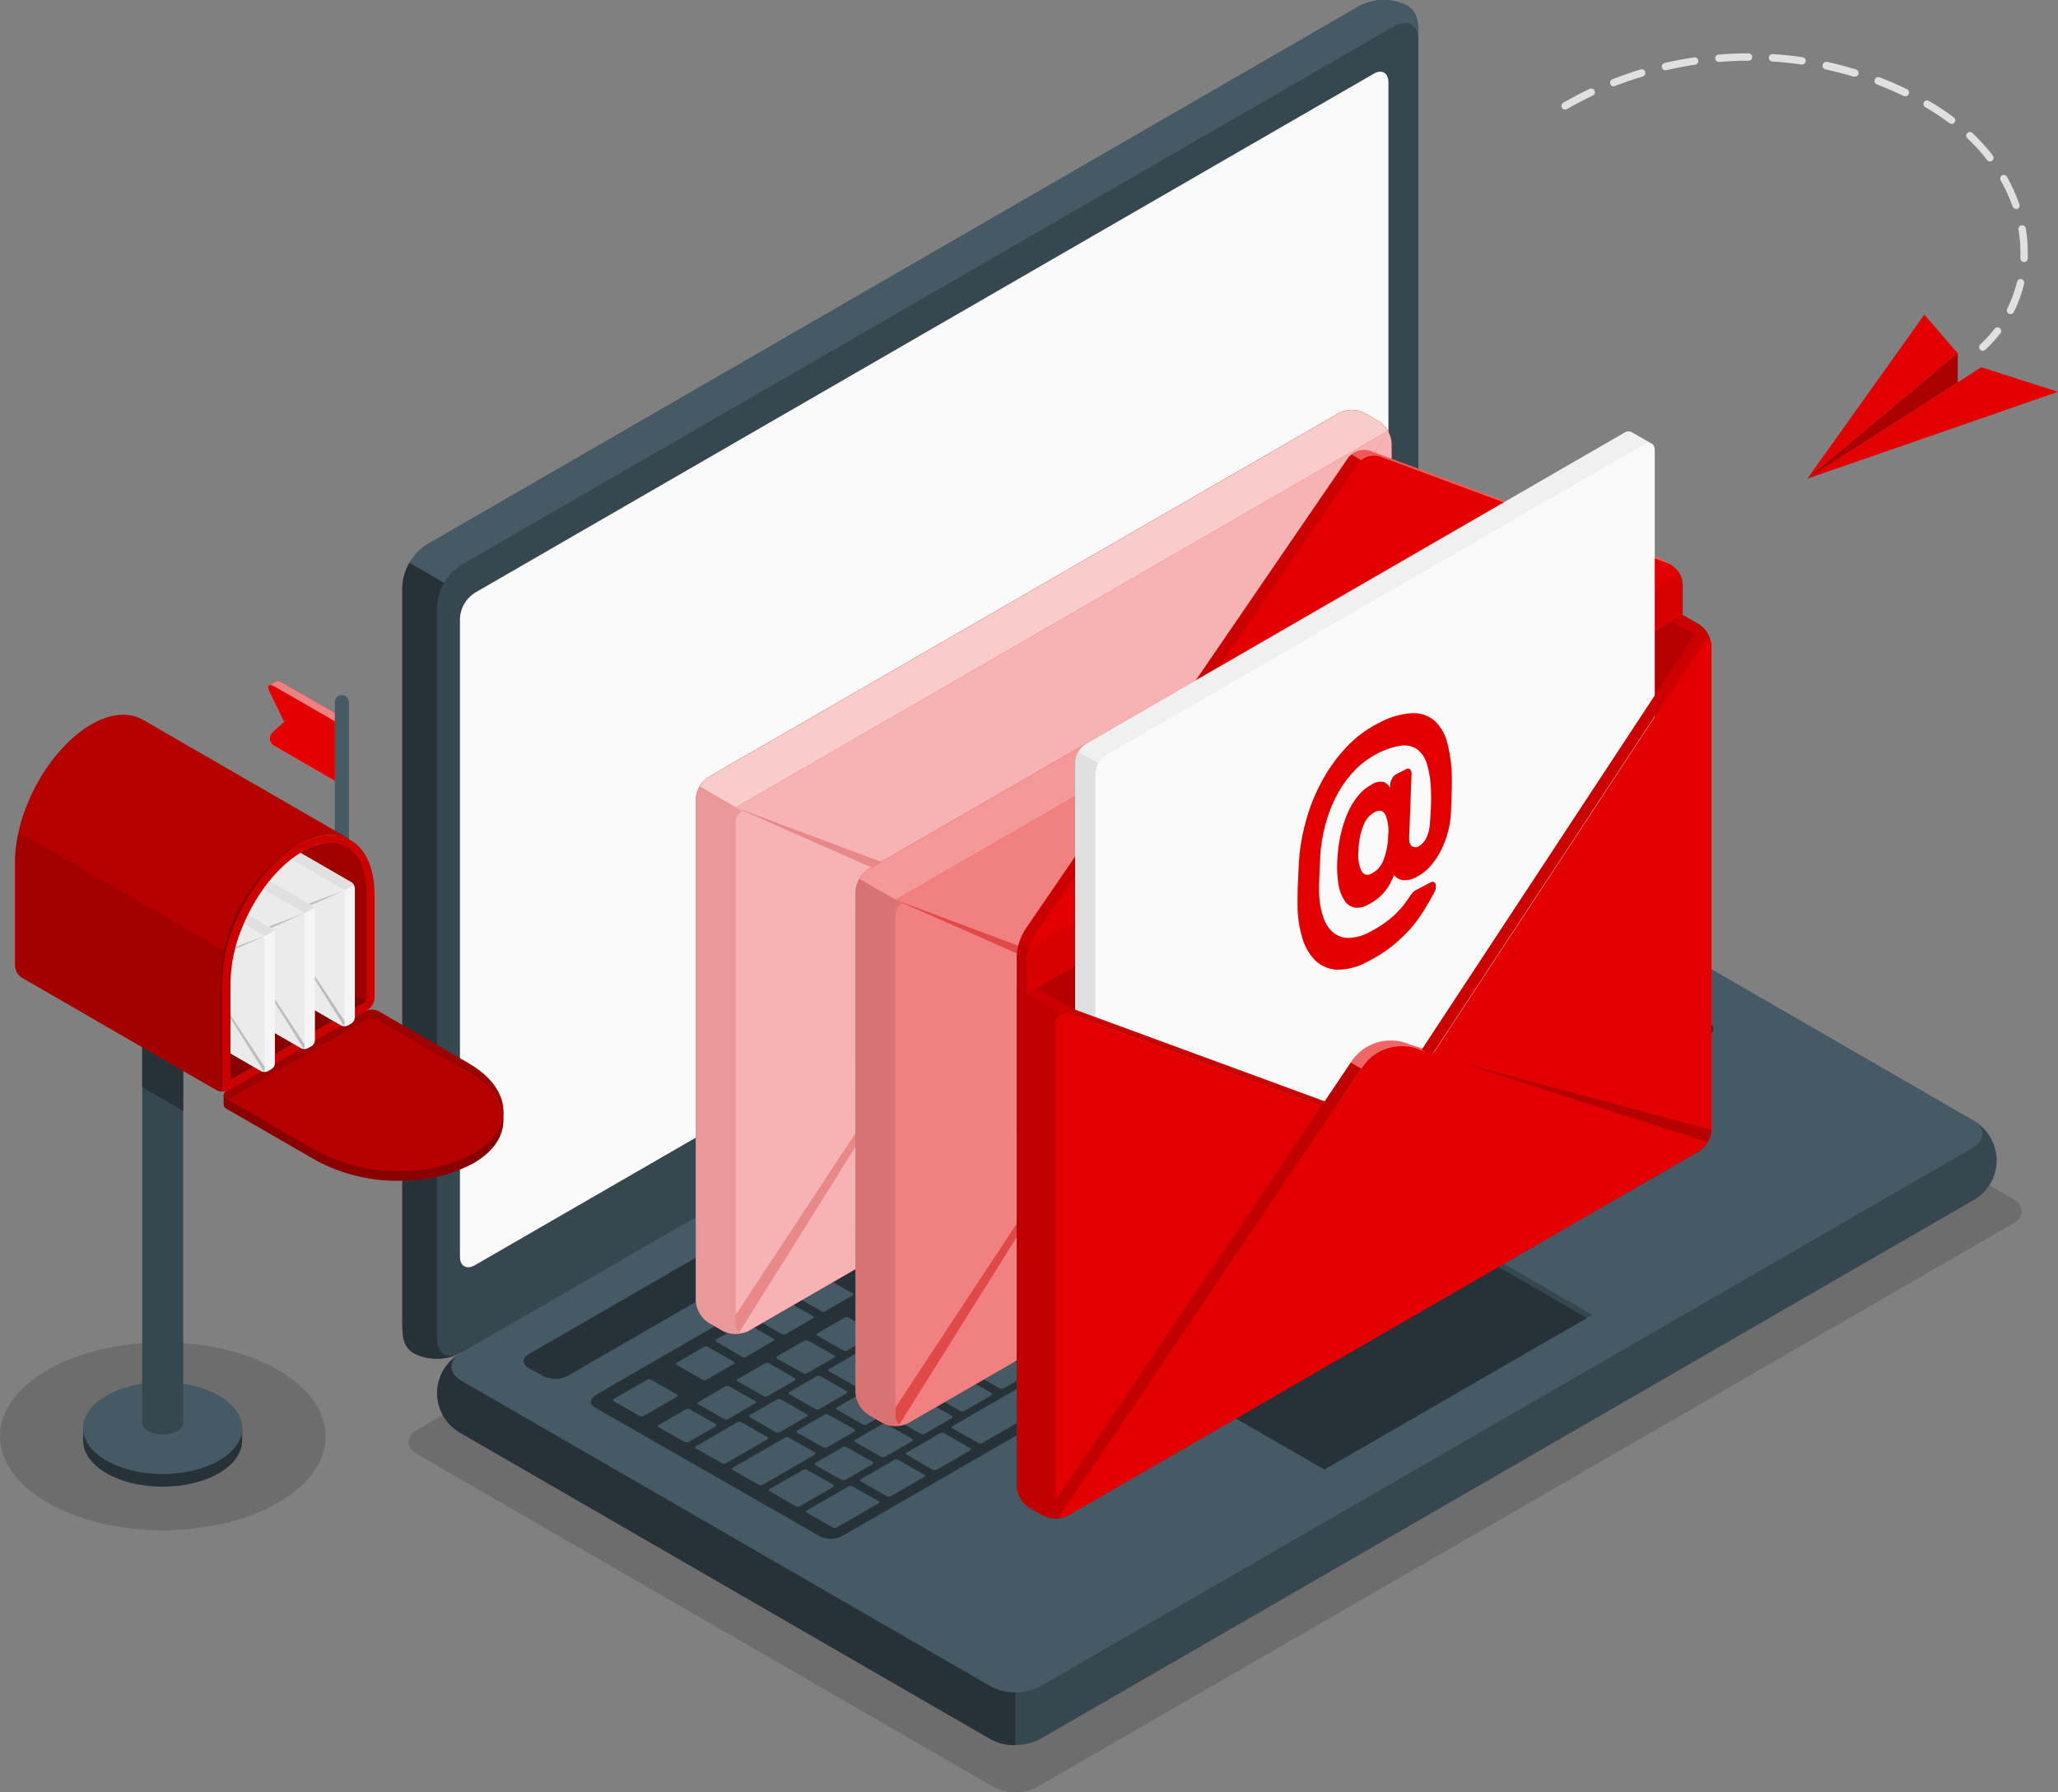 <?xml version="1.0" encoding="UTF-8"?>
<svg xmlns="http://www.w3.org/2000/svg" width="558" height="486" viewBox="0 0 558 486" fill="none">
  <rect x="0" y="0" width="558" height="486" fill="#808080" stroke="none"/>
  <g clip-path="url(#clip0_1567_30451)">
    <path d="M75.371 371.456C92.6 381.406 92.6 397.544 75.371 407.468C58.142 417.391 30.178 417.418 12.936 407.468C-4.307 397.518 -4.307 381.366 12.936 371.456C30.178 361.546 58.036 361.493 75.371 371.456Z" fill="black" fill-opacity="0.15"></path>
    <path d="M113.164 394.33L269.533 484.626C273.16 486.467 277.454 486.467 281.081 484.626L545.786 331.776C548.973 329.935 548.973 326.948 545.786 325.107L389.417 234.797C385.79 232.957 381.496 232.957 377.869 234.797L113.164 387.661C109.964 389.502 109.964 392.489 113.164 394.33Z" fill="black" fill-opacity="0.15"></path>
    <path d="M118.496 377.738C118.829 382.233 121.283 386.301 125.097 388.688L268.731 471.609C272.878 473.703 277.772 473.703 281.92 471.609L534.769 325.601C540.81 322.413 543.13 314.931 539.943 308.875C538.783 306.661 536.969 304.861 534.769 303.7L391.162 220.753C387.015 218.646 382.121 218.646 377.973 220.753L125.097 366.774C121.283 369.175 118.829 373.243 118.496 377.738Z" fill="#37474F"></path>
    <path d="M125.098 374.39L268.732 457.337C272.879 459.445 277.773 459.445 281.92 457.337L534.77 311.316C538.423 309.209 538.423 305.794 534.77 303.7L391.162 220.753C387.015 218.646 382.121 218.646 377.974 220.753L125.098 366.774C121.457 368.908 121.457 372.296 125.098 374.39Z" fill="#455A64"></path>
    <path d="M275.305 458.924V473.209C272.985 473.262 270.691 472.729 268.637 471.635L125.097 388.688C119.056 385.513 116.736 378.044 119.909 372.002C120.95 370.015 122.51 368.361 124.43 367.201C121.47 369.321 121.763 372.429 125.097 374.403L268.731 457.35C270.758 458.417 273.011 458.964 275.305 458.924Z" fill="#263238"></path>
    <path d="M112.309 367.014C108.895 365.04 109.082 361.679 109.082 357.504V159.106C109.362 154.451 111.842 150.21 115.75 147.675L368.559 1.654C372.533 -0.453 377.28 -0.547 381.334 1.414C384.761 3.388 384.575 6.749 384.575 10.937V209.322C384.321 213.964 381.868 218.219 377.974 220.753L125.098 366.774C121.11 368.895 116.363 368.975 112.309 367.014Z" fill="#37474F"></path>
    <path d="M384.575 10.924C384.575 6.722 381.615 5.028 377.974 7.122L125.098 153.157C123.138 154.371 121.537 156.065 120.431 158.079L111.029 152.61C112.136 150.596 113.75 148.889 115.697 147.675L368.546 1.654C372.533 -0.467 377.281 -0.547 381.335 1.414C384.749 3.454 384.575 6.722 384.575 10.924Z" fill="#455A64"></path>
    <path d="M124.324 367.174C120.497 368.895 116.096 368.842 112.322 367.014C108.908 365.04 109.082 361.679 109.082 357.504V159.106C109.162 156.812 109.828 154.571 111.015 152.61L120.43 158.065C119.243 160.026 118.576 162.267 118.496 164.561V362.973C118.496 366.868 121.043 368.628 124.324 367.174Z" fill="#263238"></path>
    <path d="M128.712 160.759L372.453 20.006C374.64 18.673 376.454 19.766 376.454 22.287V195.518C376.294 198.305 374.813 200.866 372.453 202.373L128.712 343.086C126.525 344.34 124.711 343.326 124.711 340.792V167.615C124.871 164.827 126.365 162.28 128.712 160.759Z" fill="#FAFAFA"></path>
    <path d="M143.38 367.174L378.08 231.623C380.147 230.569 382.601 230.569 384.668 231.623L388.575 233.77C390.402 234.824 390.402 236.531 388.575 237.585L153.874 373.096C151.781 374.176 149.3 374.176 147.207 373.096L143.34 370.975C141.526 369.922 141.526 368.214 143.38 367.174Z" fill="#263238"></path>
    <path d="M161.756 378.111L396.457 242.573C398.297 241.519 400.537 241.399 402.484 242.24L463.573 277.531C465.08 278.398 464.826 279.959 463.013 281.012L228.593 416.364C226.739 417.417 224.512 417.551 222.552 416.71L161.21 381.592C159.689 380.725 159.943 379.165 161.756 378.111Z" fill="#263238"></path>
    <path d="M365.145 299.552L372.506 295.311C372.813 295.137 372.84 294.857 372.506 294.697L365.479 290.696C365.145 290.522 364.745 290.522 364.412 290.696L357.064 294.951C356.744 295.124 356.717 295.404 357.064 295.564L364.092 299.565C364.425 299.725 364.812 299.725 365.145 299.552ZM354.477 284.881L347.129 289.122C346.809 289.295 346.783 289.575 347.063 289.735L354.09 293.737C354.424 293.91 354.824 293.91 355.157 293.737L362.505 289.482C362.825 289.309 362.852 289.029 362.572 288.869L355.544 284.867C355.197 284.68 354.77 284.68 354.424 284.881H354.477ZM330.727 298.592L318.299 305.767C317.978 305.941 317.952 306.221 318.232 306.381L325.26 310.449C325.593 310.622 325.993 310.622 326.326 310.449L338.768 303.26C339.075 303.087 339.101 302.806 338.768 302.646L331.727 298.645C331.407 298.445 331.02 298.405 330.674 298.538L330.727 298.592ZM343.729 291.083L336.381 295.324C336.074 295.497 336.048 295.777 336.314 295.938L343.355 299.939C343.689 300.112 344.089 300.112 344.422 299.939L351.77 295.684C352.077 295.511 352.103 295.231 351.77 295.071L344.729 291.069C344.409 290.883 344.009 290.869 343.675 291.029L343.729 291.083ZM314.898 307.728L307.55 311.969C307.244 312.156 307.217 312.423 307.484 312.583L314.525 316.584C314.858 316.744 315.258 316.744 315.591 316.584L322.939 312.343C323.246 312.156 323.273 311.889 323.006 311.716L315.965 307.715C315.618 307.515 315.205 307.501 314.845 307.675L314.898 307.728ZM304.163 313.93L296.735 318.118C296.415 318.305 296.389 318.572 296.735 318.732L303.763 322.8C304.096 322.973 304.497 322.973 304.83 322.8L312.178 318.558C312.498 318.372 312.524 318.105 312.244 317.931L305.217 313.93C304.883 313.73 304.47 313.703 304.11 313.877L304.163 313.93ZM331.714 330.496L339.075 326.254C339.382 326.067 339.408 325.801 339.075 325.641L332.047 321.639C331.714 321.466 331.314 321.466 330.98 321.639L323.633 325.881C323.313 326.067 323.286 326.334 323.566 326.494L330.594 330.562C330.954 330.696 331.34 330.642 331.66 330.442L331.714 330.496ZM320.979 336.698L328.327 332.456C328.633 332.269 328.673 332.003 328.393 331.843L321.366 327.775C321.032 327.601 320.619 327.601 320.285 327.775L312.938 332.016C312.631 332.203 312.604 332.47 312.938 332.63L319.965 336.631C320.272 336.764 320.619 336.778 320.926 336.631L320.979 336.684V336.698ZM310.231 342.9L317.592 338.658C317.898 338.472 317.925 338.205 317.592 338.045L310.564 333.977C310.231 333.803 309.831 333.803 309.497 333.977L302.15 338.231C301.829 338.418 301.803 338.685 302.083 338.845L309.111 342.913C309.457 343.06 309.857 343.046 310.177 342.846L310.231 342.9ZM299.402 349.048L306.75 344.807C307.07 344.62 307.097 344.353 306.75 344.193L299.723 340.125C299.389 339.952 298.989 339.952 298.656 340.125L291.401 344.407C291.095 344.594 291.068 344.86 291.401 345.02L298.429 349.088C298.749 349.222 299.096 349.208 299.402 349.048ZM354.37 305.701L361.718 301.459C362.025 301.286 362.065 301.006 361.785 300.846L354.757 296.844C354.424 296.671 354.024 296.671 353.69 296.844L346.329 301.099C346.022 301.273 345.996 301.553 346.329 301.713L353.357 305.714C353.69 305.874 354.077 305.874 354.41 305.701H354.37ZM342.369 324.24L358.758 314.77C359.078 314.597 359.104 314.317 358.758 314.157L341.689 304.3C341.342 304.127 340.955 304.127 340.608 304.3L332.141 309.195C331.82 309.382 331.794 309.662 332.074 309.822L341.115 315.037C341.395 315.197 341.355 315.477 341.048 315.651L334.367 319.559C334.061 319.745 334.034 320.012 334.367 320.172L341.395 324.24C341.715 324.387 342.089 324.387 342.409 324.24H342.369ZM293.322 320.079L286.067 324.32C285.761 324.507 285.734 324.774 286.067 324.934L293.095 329.002C293.428 329.175 293.828 329.175 294.162 329.002L301.509 324.76C301.816 324.574 301.843 324.307 301.576 324.147L294.535 320.079C294.175 319.865 293.722 319.865 293.362 320.079H293.322ZM282.627 326.227L275.279 330.469C274.959 330.656 274.932 330.922 275.279 331.082L282.307 335.15C282.64 335.324 283.04 335.324 283.373 335.15L290.721 330.909C291.041 330.722 291.068 330.456 290.788 330.296L283.694 326.227C283.36 326.054 282.96 326.054 282.627 326.227ZM223.192 392.449C223.525 392.623 223.925 392.623 224.258 392.449L231.606 388.208C231.913 388.035 231.939 387.754 231.673 387.594L224.632 383.593C224.298 383.42 223.898 383.42 223.565 383.593L216.217 387.834C215.91 388.021 215.884 388.301 216.151 388.461L223.192 392.449ZM196.721 375.897L189.373 380.139C189.067 380.325 189.027 380.605 189.307 380.765L196.348 384.767C196.681 384.94 197.081 384.94 197.414 384.767L204.762 380.525C205.069 380.352 205.096 380.072 204.762 379.912L197.735 375.911C197.415 375.75 197.041 375.75 196.721 375.897ZM210.336 388.341C210.683 388.501 211.07 388.501 211.417 388.341L218.764 384.1C219.071 383.913 219.098 383.633 218.764 383.473L211.737 379.472C211.403 379.298 211.003 379.298 210.67 379.472L203.389 383.66C203.082 383.833 203.042 384.113 203.322 384.273L210.336 388.341ZM239.981 395.01L247.328 390.769C247.635 390.595 247.662 390.315 247.328 390.155L240.287 386.154C239.954 385.98 239.554 385.98 239.22 386.154L231.873 390.409C231.566 390.582 231.539 390.862 231.873 391.022L238.9 395.023C239.234 395.184 239.634 395.17 239.954 394.997H239.981V395.01ZM228.166 401.252C228.499 401.426 228.899 401.426 229.232 401.252L236.58 397.011C236.9 396.837 236.927 396.557 236.58 396.397L229.552 392.396C229.219 392.223 228.819 392.223 228.486 392.396L221.138 396.651C220.818 396.824 220.791 397.104 221.071 397.264L228.166 401.252ZM207.389 369.695L200.028 373.937C199.722 374.123 199.695 374.403 200.028 374.563L207.056 378.565C207.389 378.738 207.789 378.738 208.123 378.565L215.47 374.323C215.79 374.15 215.817 373.87 215.537 373.71L208.509 369.642C208.149 369.468 207.736 369.495 207.389 369.695ZM261.09 338.685L253.743 342.926C253.423 343.113 253.396 343.38 253.676 343.54L260.704 347.541C261.037 347.715 261.437 347.715 261.77 347.541L269.131 343.3C269.438 343.113 269.465 342.846 269.131 342.686L262.104 338.618C261.784 338.498 261.437 338.525 261.144 338.685H261.09ZM218.124 363.493L210.776 367.734C210.47 367.921 210.43 368.201 210.71 368.361L217.737 372.363C218.071 372.536 218.484 372.536 218.818 372.363L226.165 368.121C226.472 367.935 226.499 367.668 226.165 367.508L219.138 363.506C218.831 363.373 218.484 363.36 218.177 363.493H218.124ZM271.825 332.483L264.477 336.724C264.171 336.911 264.144 337.178 264.477 337.338L271.505 341.406C271.839 341.579 272.239 341.579 272.572 341.406L279.92 337.164C280.226 336.978 280.253 336.711 279.986 336.551L272.945 332.55C272.625 332.35 272.225 332.336 271.879 332.483H271.825ZM250.395 344.9L243.048 349.142C242.741 349.328 242.714 349.595 243.048 349.755L250.075 353.823C250.409 353.997 250.809 353.997 251.142 353.823L258.49 349.582C258.797 349.395 258.837 349.128 258.557 348.968L251.476 344.9C251.142 344.727 250.729 344.727 250.395 344.9ZM239.661 351.102L232.313 355.344C231.993 355.53 231.966 355.797 232.246 355.957L239.274 360.025C239.607 360.199 240.007 360.199 240.341 360.025L247.702 355.784C248.008 355.597 248.035 355.33 247.702 355.17L240.727 351.049C240.381 350.889 239.994 350.916 239.661 351.089V351.102ZM228.992 357.304L221.631 361.546C221.325 361.733 221.298 362.013 221.631 362.173L228.659 366.174C228.992 366.347 229.392 366.347 229.726 366.174L237.074 361.933C237.394 361.746 237.42 361.479 237.14 361.319L230.059 357.251C229.699 357.078 229.272 357.091 228.926 357.291H228.992V357.304ZM278.026 361.466L285.374 357.224C285.694 357.038 285.721 356.771 285.374 356.611L278.346 352.61C278.013 352.436 277.613 352.436 277.279 352.61L269.918 356.851C269.612 357.038 269.585 357.304 269.918 357.464L276.946 361.532C277.279 361.666 277.653 361.639 277.959 361.452H278.026V361.466ZM378.227 271.129L370.879 275.371C370.573 275.544 370.546 275.824 370.813 275.984L377.854 279.986C378.187 280.159 378.587 280.159 378.921 279.986L386.268 275.731C386.575 275.557 386.602 275.277 386.335 275.117L379.294 271.116C378.947 270.916 378.507 270.916 378.16 271.116H378.227V271.129ZM365.225 278.625L357.878 282.88C357.571 283.053 357.544 283.333 357.811 283.493L364.852 287.495C365.185 287.668 365.585 287.668 365.919 287.495L373.266 283.24C373.573 283.067 373.6 282.787 373.333 282.626L366.292 278.625C365.945 278.425 365.519 278.425 365.159 278.625H365.225ZM388.909 264.874L381.561 269.115C381.241 269.289 381.214 269.569 381.494 269.729L388.522 273.73C388.855 273.904 389.255 273.904 389.589 273.73L396.936 269.475C397.257 269.302 397.283 269.022 397.003 268.862L389.975 264.861C389.642 264.687 389.242 264.701 388.909 264.874ZM329.54 320.065L336.888 315.824C337.195 315.651 337.221 315.371 336.955 315.211L329.913 311.209C329.58 311.036 329.18 311.036 328.847 311.209L321.499 315.464C321.192 315.637 321.166 315.917 321.432 316.077L328.473 320.079C328.807 320.252 329.207 320.239 329.54 320.065ZM400.71 258.712C400.377 258.539 399.977 258.539 399.644 258.712L392.296 262.967C391.989 263.14 391.962 263.42 392.229 263.58L399.27 267.582C399.604 267.755 400.004 267.755 400.337 267.582L407.685 263.327C407.991 263.153 408.018 262.873 407.751 262.713L400.71 258.712ZM288.694 355.29L296.042 351.049C296.349 350.862 296.375 350.596 296.042 350.435L289.014 346.367C288.681 346.194 288.281 346.194 287.947 346.367L280.733 350.609C280.426 350.796 280.386 351.062 280.733 351.222L287.761 355.29C288.081 355.41 288.428 355.397 288.734 355.25L288.694 355.29ZM420.406 279.265L427.754 275.024C428.074 274.851 428.101 274.57 427.821 274.41L420.753 270.209C420.42 270.036 420.02 270.036 419.686 270.209L412.339 274.45C412.019 274.637 411.992 274.917 412.272 275.077L419.3 279.079C419.633 279.305 420.046 279.345 420.42 279.185V279.265H420.406ZM399.617 279.665L406.978 275.424C407.285 275.251 407.311 274.971 406.978 274.811L399.95 270.809C399.617 270.636 399.217 270.636 398.883 270.809L391.536 275.064C391.216 275.237 391.189 275.517 391.469 275.678L398.497 279.679C398.87 279.839 399.297 279.786 399.63 279.545V279.665H399.617ZM410.738 264.554C410.405 264.38 410.005 264.38 409.672 264.554L402.324 268.809C402.017 268.982 401.991 269.262 402.324 269.422L409.352 273.423C409.685 273.597 410.085 273.597 410.418 273.423L417.766 269.182C418.073 269.009 418.113 268.729 417.766 268.569L410.738 264.554ZM413.005 263.22L430.075 273.077C430.408 273.25 430.821 273.25 431.155 273.077L438.502 268.835C438.809 268.662 438.836 268.382 438.502 268.222L421.433 258.365C421.1 258.192 420.7 258.192 420.367 258.365L413.019 262.607C412.752 262.727 412.752 263.007 413.019 263.167V263.22H413.005ZM388.202 276.878L380.854 281.133C380.547 281.306 380.521 281.586 380.854 281.746L387.882 285.748C388.215 285.921 388.615 285.921 388.949 285.748L396.296 281.506C396.603 281.333 396.643 281.053 396.363 280.893L389.335 276.891C388.989 276.705 388.562 276.691 388.202 276.878ZM307.404 323.56L300.056 327.815C299.749 327.988 299.723 328.268 300.056 328.428L307.097 332.43C307.43 332.603 307.83 332.603 308.164 332.43L315.405 328.228C315.711 328.055 315.738 327.775 315.471 327.615L308.43 323.613C308.11 323.44 307.737 323.427 307.404 323.56ZM408.658 285.401C408.992 285.574 409.392 285.574 409.725 285.401L417.073 281.159C417.379 280.986 417.406 280.706 417.073 280.546L410.085 276.464C409.752 276.291 409.352 276.291 409.018 276.464L401.67 280.706C401.364 280.893 401.337 281.173 401.604 281.333L408.658 285.401ZM318.152 317.411L310.804 321.666C310.484 321.839 310.457 322.119 310.804 322.28L317.832 326.281C318.165 326.454 318.565 326.454 318.899 326.281L326.246 322.039C326.566 321.866 326.593 321.586 326.313 321.426L319.285 317.425C318.912 317.198 318.459 317.171 318.072 317.385L318.152 317.411ZM233.926 386.247C234.26 386.421 234.66 386.421 234.993 386.247L242.341 382.006C242.661 381.832 242.688 381.552 242.341 381.392L235.393 377.338C235.06 377.164 234.66 377.164 234.326 377.338L226.979 381.579C226.659 381.766 226.632 382.046 226.912 382.206L233.926 386.247ZM221.445 373.163L214.057 377.458C213.75 377.631 213.724 377.911 214.057 378.071L221.085 382.073C221.418 382.246 221.818 382.246 222.151 382.073L229.499 377.831C229.819 377.644 229.846 377.364 229.566 377.204L222.538 373.203C222.191 373.03 221.778 373.03 221.445 373.216V373.163ZM245.741 380.005L253.089 375.764C253.396 375.59 253.423 375.31 253.089 375.15L246.061 371.136C245.728 370.962 245.328 370.962 244.995 371.136L237.647 375.377C237.34 375.564 237.314 375.844 237.647 376.004L244.688 380.005C245.008 380.192 245.408 380.205 245.741 380.059V380.005ZM256.476 373.803L263.824 369.562C264.144 369.375 264.171 369.108 263.891 368.948L256.863 364.907C256.53 364.733 256.13 364.733 255.796 364.907L248.448 369.148C248.128 369.335 248.102 369.615 248.448 369.775L255.476 373.776C255.783 373.95 256.143 373.977 256.476 373.856V373.803ZM267.225 367.601L274.572 363.36C274.879 363.173 274.906 362.906 274.572 362.746L267.545 358.678C267.211 358.505 266.811 358.505 266.478 358.678L259.13 362.92C258.823 363.106 258.783 363.386 259.063 363.533L266.104 367.534C266.438 367.761 266.851 367.815 267.225 367.654V367.601ZM232.179 366.961L224.832 371.202C224.525 371.376 224.485 371.656 224.765 371.816L231.793 375.817C232.139 375.991 232.526 375.991 232.873 375.817L240.221 371.576C240.527 371.389 240.554 371.109 240.221 370.949L233.193 366.948C232.86 366.814 232.486 366.841 232.179 367.014V366.961ZM242.928 360.759L235.567 365C235.26 365.174 235.233 365.454 235.567 365.614L242.594 369.615C242.928 369.788 243.328 369.788 243.661 369.615L251.009 365.36C251.316 365.187 251.356 364.907 251.076 364.747L244.048 360.746C243.688 360.572 243.261 360.599 242.928 360.812V360.759ZM285.881 335.951L278.533 340.192C278.226 340.365 278.199 340.646 278.533 340.806L285.56 344.807C285.894 344.98 286.294 344.98 286.627 344.807L293.975 340.552C294.282 340.379 294.308 340.099 294.042 339.939L287.001 335.937C286.641 335.764 286.214 335.791 285.881 336.004V335.951ZM275.146 342.233L267.798 346.474C267.478 346.648 267.451 346.928 267.731 347.088L274.759 351.089C275.092 351.262 275.492 351.262 275.826 351.089L283.173 346.834C283.494 346.661 283.52 346.381 283.173 346.221L276.146 342.219C275.826 342.073 275.466 342.073 275.146 342.233ZM296.629 329.815L289.281 334.07C288.961 334.243 288.934 334.524 289.281 334.684L296.309 338.685C296.642 338.858 297.042 338.858 297.376 338.685L304.723 334.43C305.043 334.257 305.07 333.977 304.79 333.817L297.762 329.815C297.415 329.615 296.989 329.602 296.629 329.789V329.815ZM253.663 354.61L246.315 358.852C245.995 359.025 245.968 359.305 246.248 359.465L253.276 363.466C253.609 363.64 254.009 363.64 254.343 363.466L261.704 359.212C262.01 359.038 262.037 358.758 261.704 358.598L254.676 354.597C254.356 354.45 253.983 354.45 253.663 354.61ZM264.397 348.408L257.05 352.65C256.743 352.823 256.716 353.103 257.05 353.263L264.077 357.264C264.411 357.438 264.811 357.438 265.144 357.264L272.492 353.01C272.799 352.836 272.839 352.556 272.559 352.396L265.518 348.395C265.171 348.208 264.744 348.208 264.397 348.408ZM250.689 388.795L258.037 384.553C258.357 384.38 258.383 384.1 258.103 383.94L251.076 379.938C250.742 379.765 250.342 379.765 250.009 379.938L242.661 384.18C242.341 384.367 242.314 384.647 242.661 384.807L249.689 388.808C250.009 388.955 250.369 388.955 250.689 388.795ZM194.054 386.127L187.026 382.126C186.693 381.952 186.293 381.952 185.96 382.126L178.612 386.367C178.292 386.554 178.265 386.834 178.612 386.994L185.639 390.995C185.973 391.169 186.373 391.169 186.706 390.995L194.054 386.754C194.307 386.567 194.334 386.247 194.054 386.127ZM208.056 389.635L201.028 385.634C200.695 385.46 200.295 385.46 199.962 385.634L188.72 392.143C188.4 392.329 188.373 392.609 188.72 392.769L195.748 396.771C196.081 396.944 196.481 396.944 196.814 396.771L208.123 390.249C208.309 390.075 208.336 389.795 208.056 389.635ZM183.559 378.111L176.532 374.11C176.198 373.937 175.798 373.937 175.465 374.11L166.41 379.338C166.103 379.512 166.077 379.792 166.41 379.952L173.438 383.953C173.771 384.127 174.171 384.127 174.505 383.953L183.546 378.725C183.813 378.538 183.839 378.245 183.546 378.111H183.559ZM190.494 374.11C190.827 374.283 191.227 374.283 191.56 374.11L198.908 369.869C199.228 369.682 199.255 369.402 198.975 369.242L191.947 365.24C191.614 365.067 191.214 365.067 190.88 365.24L183.533 369.482C183.212 369.655 183.186 369.935 183.466 370.095L190.494 374.11ZM220.925 393.823L213.897 389.822C213.563 389.648 213.163 389.648 212.83 389.822L198.695 397.984C198.388 398.171 198.348 398.438 198.695 398.598L205.722 402.599C206.056 402.773 206.469 402.773 206.803 402.599L220.925 394.437C221.178 394.25 221.205 393.97 220.925 393.81V393.823ZM225.885 402.559L218.844 398.558C218.511 398.385 218.111 398.385 217.777 398.558L208.723 403.746C208.416 403.933 208.389 404.2 208.723 404.36L215.764 408.428C216.097 408.588 216.497 408.588 216.831 408.428L225.872 403.199C226.125 402.986 226.165 402.706 225.872 402.546L225.885 402.559ZM270.358 328.001C270.692 328.175 271.092 328.175 271.425 328.001L278.773 323.76C279.08 323.573 279.106 323.307 278.84 323.146L271.799 319.145C271.465 318.985 271.065 318.985 270.732 319.145L263.397 323.307C263.091 323.493 263.064 323.76 263.331 323.92L270.358 328.001ZM248.875 340.406C249.209 340.579 249.609 340.579 249.942 340.406L257.29 336.164C257.596 335.991 257.636 335.711 257.356 335.551L250.315 331.483C249.982 331.323 249.582 331.323 249.249 331.483L241.901 335.724C241.594 335.911 241.567 336.191 241.901 336.351L248.875 340.406ZM201.228 367.908C201.575 368.081 201.962 368.081 202.309 367.908L209.656 363.573C209.963 363.386 209.99 363.106 209.656 362.946L202.629 358.945C202.295 358.772 201.895 358.772 201.562 358.945L194.214 363.186C193.907 363.36 193.867 363.64 194.214 363.8L201.228 367.908ZM259.61 334.23C259.943 334.404 260.344 334.404 260.677 334.23L268.025 329.989C268.345 329.815 268.371 329.535 268.091 329.375L261.064 325.307C260.73 325.134 260.33 325.134 259.997 325.307L252.649 329.549C252.329 329.735 252.302 330.015 252.582 330.175L259.61 334.23ZM238.127 346.634C238.46 346.808 238.86 346.808 239.194 346.634L246.542 342.393C246.862 342.219 246.888 341.939 246.542 341.779L239.514 337.711C239.18 337.538 238.78 337.538 238.447 337.711L231.099 341.953C230.779 342.139 230.753 342.42 231.033 342.58L238.127 346.634ZM231.153 403.026C230.819 402.853 230.419 402.853 230.086 403.026L218.778 409.562C218.471 409.735 218.444 410.015 218.778 410.175L225.805 414.176C226.139 414.35 226.539 414.35 226.872 414.176L238.18 407.641C238.487 407.468 238.514 407.188 238.18 407.027L231.153 403.026ZM222.711 355.53C223.045 355.704 223.445 355.704 223.778 355.53L231.139 351.276C231.446 351.102 231.473 350.822 231.139 350.662L224.112 346.661C223.778 346.488 223.378 346.488 223.045 346.661L215.697 350.902C215.377 351.076 215.35 351.356 215.63 351.516L222.711 355.53ZM211.977 361.733C212.31 361.906 212.71 361.906 213.043 361.733L220.391 357.478C220.711 357.304 220.738 357.024 220.458 356.864L213.43 352.863C213.097 352.69 212.697 352.69 212.363 352.863L205.002 357.104C204.696 357.278 204.669 357.558 205.002 357.718L211.977 361.733ZM430.155 288.108C429.821 287.935 429.421 287.935 429.088 288.108L410.992 298.552C410.685 298.738 410.645 299.005 410.925 299.165L417.966 303.233C418.299 303.407 418.7 303.407 419.033 303.233L437.116 292.79C437.436 292.603 437.462 292.336 437.182 292.176L430.155 288.108ZM406.404 301.819C406.071 301.646 405.671 301.646 405.338 301.819L397.99 306.061C397.683 306.248 397.643 306.514 397.923 306.674L404.951 310.742C405.284 310.916 405.698 310.916 406.031 310.742L413.379 306.501C413.686 306.314 413.712 306.048 413.379 305.887L406.404 301.819ZM261.437 382.593L268.785 378.351C269.091 378.178 269.118 377.898 268.851 377.738L261.81 373.736C261.477 373.563 261.077 373.563 260.744 373.736L253.396 377.978C253.089 378.165 253.062 378.445 253.396 378.605L260.424 382.606C260.744 382.753 261.117 382.753 261.437 382.593ZM384.921 314.224C384.588 314.05 384.188 314.05 383.855 314.224L376.507 318.465C376.2 318.652 376.16 318.918 376.44 319.078L383.481 323.146C383.815 323.32 384.215 323.32 384.548 323.146L391.896 318.905C392.202 318.718 392.229 318.452 391.896 318.292L384.921 314.224ZM440.929 281.906C440.596 281.733 440.196 281.733 439.863 281.906L432.475 286.214C432.168 286.401 432.128 286.668 432.408 286.828L439.436 290.829C439.769 291.003 440.169 291.003 440.503 290.829L447.864 286.588C448.17 286.401 448.197 286.134 447.864 285.974L440.929 281.906ZM458.705 279.772L441.623 269.902C441.289 269.729 440.889 269.729 440.556 269.902L433.168 274.21C432.862 274.397 432.835 274.664 433.102 274.824L450.184 284.694C450.517 284.867 450.918 284.867 451.251 284.694L458.599 280.452C458.905 280.159 458.945 279.892 458.665 279.732L458.705 279.772ZM344.742 337.365C344.409 337.191 344.009 337.191 343.675 337.365L334.634 342.58C334.327 342.766 334.287 343.046 334.568 343.206L341.595 347.208C341.929 347.381 342.342 347.381 342.675 347.208L351.717 341.993C352.023 341.806 352.05 341.526 351.783 341.366L344.742 337.365ZM371.88 321.693C371.546 321.519 371.146 321.519 370.813 321.693L359.504 328.215C359.198 328.402 359.171 328.682 359.438 328.842L366.479 332.843C366.812 333.016 367.212 333.016 367.546 332.843L378.854 326.321C379.161 326.134 379.187 325.867 378.854 325.707L371.88 321.693ZM319.872 351.729C319.539 351.556 319.139 351.556 318.805 351.729L258.317 386.661C258.01 386.834 257.97 387.114 258.25 387.274L265.278 391.276C265.611 391.449 266.011 391.449 266.344 391.276L326.846 356.357C327.153 356.171 327.18 355.891 326.846 355.731L319.872 351.729ZM255.996 388.621C255.663 388.448 255.263 388.448 254.929 388.621L245.875 393.85C245.568 394.036 245.541 394.303 245.875 394.463L252.902 398.531C253.236 398.705 253.636 398.705 253.969 398.531L263.011 393.303C263.317 393.13 263.357 392.849 263.077 392.689L255.996 388.621ZM332.314 344.607C331.98 344.433 331.58 344.433 331.247 344.607L322.192 349.835C321.886 350.009 321.859 350.289 322.192 350.449L329.22 354.45C329.553 354.624 329.954 354.624 330.287 354.45L339.328 349.222C339.648 349.048 339.675 348.768 339.395 348.608L332.314 344.607ZM243.554 395.85C243.221 395.677 242.821 395.677 242.488 395.85L233.446 401.065C233.126 401.252 233.1 401.532 233.446 401.692L240.474 405.694C240.807 405.867 241.207 405.867 241.541 405.694L250.582 400.479C250.902 400.292 250.929 400.025 250.582 399.865L243.554 395.85ZM357.224 330.229C356.891 330.055 356.491 330.055 356.157 330.229L347.116 335.457C346.796 335.631 346.769 335.911 347.116 336.071L354.144 340.139C354.477 340.312 354.877 340.312 355.21 340.139L364.252 334.91C364.572 334.737 364.598 334.457 364.318 334.297L357.224 330.229ZM395.67 308.022C395.336 307.848 394.936 307.848 394.603 308.022L387.242 312.263C386.935 312.45 386.908 312.716 387.242 312.876L394.216 316.891C394.549 317.064 394.95 317.064 395.283 316.891L402.631 312.65C402.951 312.463 402.977 312.196 402.631 312.036L395.67 308.022ZM419.673 291.229L427.021 286.988C427.327 286.801 427.367 286.534 427.087 286.374L420.046 282.373C419.713 282.213 419.313 282.213 418.98 282.373L411.632 286.614C411.325 286.801 411.299 287.068 411.632 287.241L418.66 291.243C419.006 291.403 419.406 291.376 419.726 291.189L419.673 291.229ZM375.84 293.337L383.188 289.095C383.495 288.922 383.535 288.642 383.254 288.482L376.227 284.48C375.88 284.307 375.493 284.307 375.147 284.48L367.799 288.735C367.492 288.909 367.466 289.189 367.799 289.349L374.827 293.35C375.173 293.51 375.573 293.483 375.893 293.297L375.84 293.337ZM347.409 332.976L368.879 320.572C369.199 320.386 369.226 320.119 368.946 319.959L361.918 315.891C361.585 315.717 361.185 315.717 360.851 315.891L339.368 328.295C339.061 328.482 339.021 328.748 339.302 328.908L346.329 332.91C346.663 333.11 347.063 333.123 347.409 332.976ZM407.951 297.431C408.285 297.605 408.685 297.605 409.018 297.431L416.366 293.19C416.686 293.003 416.713 292.736 416.433 292.576L409.405 288.508C409.072 288.335 408.671 288.335 408.338 288.508L400.99 292.75C400.67 292.937 400.644 293.217 400.99 293.377L407.951 297.431ZM398.937 291.549L406.284 287.308C406.605 287.135 406.631 286.855 406.351 286.694L399.323 282.693C398.99 282.52 398.59 282.52 398.257 282.693L390.909 286.935C390.589 287.121 390.562 287.401 390.842 287.561L397.87 291.563C398.203 291.736 398.603 291.723 398.937 291.549ZM336.621 339.138L343.969 334.897C344.289 334.71 344.316 334.444 344.036 334.283L337.008 330.229C336.674 330.055 336.274 330.055 335.941 330.229L328.58 334.47C328.273 334.657 328.247 334.924 328.58 335.084L335.608 339.152C335.928 339.312 336.301 339.325 336.621 339.178V339.138ZM384.175 311.129C384.508 311.303 384.908 311.303 385.241 311.129L392.589 306.888C392.896 306.701 392.923 306.434 392.656 306.274L385.615 302.273C385.281 302.113 384.881 302.113 384.548 302.273L377.2 306.514C376.894 306.701 376.867 306.968 377.2 307.141L384.175 311.129ZM282.92 370.242L290.268 366.001C290.575 365.827 290.601 365.547 290.268 365.387L283.227 361.319C282.893 361.159 282.493 361.159 282.16 361.319L274.812 365.56C274.506 365.747 274.479 366.027 274.746 366.187L281.787 370.189C282.133 370.402 282.56 370.429 282.92 370.242ZM293.655 364.04L301.003 359.799C301.323 359.625 301.349 359.345 301.069 359.185L294.068 355.064C293.735 354.89 293.335 354.89 293.002 355.064L285.654 359.305C285.334 359.492 285.307 359.772 285.654 359.932L292.681 363.933C292.988 364.093 293.335 364.107 293.655 363.987V364.04ZM272.172 376.444L279.52 372.203C279.84 372.029 279.866 371.749 279.52 371.589L272.492 367.588C272.159 367.414 271.758 367.414 271.425 367.588L264.077 371.829C263.757 372.016 263.731 372.296 264.011 372.456L271.038 376.457C271.398 376.631 271.825 376.604 272.172 376.391V376.444ZM315.138 351.569L322.486 347.328C322.806 347.141 322.833 346.874 322.552 346.714L315.525 342.646C315.191 342.473 314.791 342.473 314.458 342.646L307.11 346.888C306.79 347.074 306.764 347.341 307.11 347.501L314.071 351.569C314.405 351.743 314.805 351.743 315.138 351.569ZM304.403 357.771L311.751 353.53C312.058 353.356 312.084 353.076 311.818 352.916L304.737 348.902C304.403 348.728 304.003 348.728 303.67 348.902L296.322 353.143C296.015 353.33 295.989 353.61 296.255 353.77L303.296 357.771C303.643 357.958 304.056 357.971 304.403 357.785V357.771ZM325.886 345.367L333.234 341.126C333.541 340.939 333.567 340.672 333.234 340.512L326.206 336.444C325.873 336.271 325.473 336.271 325.139 336.444L317.792 340.686C317.485 340.872 317.445 341.139 317.725 341.299L324.766 345.367C325.113 345.567 325.54 345.567 325.886 345.367ZM384.495 259.085C384.828 259.259 385.228 259.259 385.561 259.085L392.909 254.844C393.229 254.657 393.256 254.391 392.976 254.23L391.109 253.15C390.776 252.977 390.376 252.977 390.042 253.15L382.681 257.405C382.374 257.578 382.348 257.858 382.681 258.018L384.495 259.085ZM331.154 292.897C331.487 293.057 331.887 293.057 332.221 292.897L339.568 288.655C339.875 288.468 339.902 288.188 339.568 288.028L332.541 284.027C332.207 283.854 331.807 283.854 331.474 284.027L324.126 288.268C323.819 288.442 323.793 288.722 324.059 288.882L331.154 292.897ZM352.637 280.492C352.97 280.653 353.37 280.653 353.704 280.492L361.051 276.251C361.358 276.064 361.385 275.784 361.051 275.624L354.077 271.543C353.744 271.369 353.344 271.369 353.01 271.543L345.662 275.784C345.356 275.958 345.316 276.238 345.596 276.398L352.637 280.492ZM318.032 300.499C318.365 300.672 318.765 300.672 319.099 300.499L326.446 296.244C326.766 296.071 326.793 295.791 326.513 295.631L319.405 291.549C319.072 291.376 318.672 291.376 318.339 291.549L310.991 295.791C310.671 295.964 310.644 296.244 310.924 296.404L318.032 300.499ZM341.889 286.734C342.222 286.908 342.622 286.908 342.955 286.734L350.303 282.493C350.623 282.306 350.65 282.026 350.37 281.866L343.342 277.865C343.009 277.692 342.609 277.692 342.275 277.865L334.928 282.106C334.608 282.28 334.581 282.56 334.861 282.72L341.889 286.734ZM296.549 312.916C296.882 313.076 297.282 313.076 297.616 312.916L304.963 308.675C305.283 308.488 305.31 308.208 305.03 308.048L298.002 304.047C297.669 303.873 297.269 303.873 296.935 304.047L289.588 308.288C289.268 308.462 289.241 308.742 289.521 308.902L296.549 312.916ZM307.297 306.701C307.63 306.874 308.03 306.874 308.364 306.701L315.711 302.46C316.018 302.273 316.045 301.993 315.711 301.833L308.684 297.831C308.35 297.658 307.95 297.658 307.617 297.831L300.269 302.073C299.963 302.246 299.936 302.526 300.203 302.686L307.297 306.701ZM363.012 271.543C363.345 271.716 363.745 271.716 364.078 271.543L371.426 267.301C371.746 267.115 371.773 266.848 371.493 266.688L369.626 265.608C369.292 265.434 368.892 265.434 368.559 265.608L361.211 269.862C360.891 270.036 360.865 270.316 361.145 270.476L363.012 271.543ZM395.243 252.87C395.576 253.043 395.976 253.043 396.31 252.87L403.657 248.629C403.964 248.442 403.991 248.175 403.657 248.015L401.79 246.935C401.457 246.761 401.057 246.761 400.724 246.935L393.376 251.189C393.056 251.363 393.029 251.643 393.309 251.803L395.243 252.87ZM410.005 261.393C410.338 261.566 410.738 261.566 411.072 261.393L418.42 257.138C418.74 256.965 418.766 256.685 418.486 256.525L411.459 252.523C411.125 252.35 410.725 252.35 410.392 252.523L403.044 256.778C402.724 256.951 402.697 257.231 402.977 257.392L410.005 261.393ZM430.461 284.961L437.809 280.719C438.129 280.532 438.156 280.266 437.809 280.106L430.781 276.038C430.448 275.864 430.048 275.864 429.714 276.038L422.367 280.279C422.047 280.466 422.02 280.733 422.3 280.893L429.328 284.961C429.674 285.161 430.101 285.174 430.461 284.987V284.961ZM373.76 265.274C374.093 265.447 374.493 265.447 374.827 265.274L382.174 261.033C382.481 260.846 382.508 260.579 382.174 260.419L380.307 259.339C379.974 259.165 379.574 259.165 379.241 259.339L371.893 263.594C371.586 263.767 371.546 264.047 371.893 264.207L373.76 265.274ZM285.747 319.065C286.081 319.225 286.481 319.225 286.814 319.065L294.162 314.824C294.468 314.637 294.495 314.357 294.228 314.197L287.187 310.196C286.854 310.022 286.454 310.022 286.121 310.196L278.773 314.437C278.466 314.61 278.439 314.89 278.706 315.05L285.747 319.065Z" fill="#455A64"></path>
    <path d="M317.553 374.496L319.06 375.363L359.092 398.464L430.262 357.371L431.742 356.517L390.216 332.549L317.553 374.496Z" fill="#37474F"></path>
    <path d="M319.059 375.364L359.091 398.465L430.261 357.371L390.215 334.257L319.059 375.364Z" fill="#263238"></path>
    <path d="M92.785 194.451L76.476 185.114C75.756 184.687 75.223 184.581 74.943 184.754L72.956 185.901C72.609 186.101 72.622 186.688 73.049 187.595L77.05 195.811L74.089 198.479C73.076 199.252 72.889 200.706 73.662 201.72C73.889 202.013 74.183 202.253 74.516 202.4L90.825 211.816L92.812 210.656L92.785 194.451Z" fill="#E30000"></path>
    <path opacity="0.5" d="M92.785 194.451L76.476 185.114C75.756 184.687 75.223 184.581 74.943 184.754L72.956 185.901C72.609 186.101 72.622 186.688 73.049 187.595L77.05 195.811L74.089 198.479C73.076 199.252 72.889 200.706 73.662 201.72C73.889 202.013 74.183 202.253 74.516 202.4L90.825 211.816L92.812 210.656L92.785 194.451Z" fill="white"></path>
    <path d="M74.489 186.181C72.902 185.261 72.249 185.861 73.049 187.515L77.05 195.731L74.089 198.399C73.076 199.172 72.889 200.626 73.662 201.64C73.889 201.933 74.183 202.173 74.516 202.32L90.825 211.736V195.611L74.489 186.181Z" fill="#E30000"></path>
    <path d="M92.705 246.348C91.652 246.348 90.799 245.507 90.785 244.454C90.785 244.454 90.785 244.44 90.785 244.427V190.249C90.879 189.195 91.799 188.408 92.852 188.489C93.786 188.569 94.532 189.302 94.612 190.249V244.427C94.612 245.481 93.772 246.334 92.719 246.348C92.719 246.348 92.719 246.348 92.705 246.348Z" fill="#455A64"></path>
    <path d="M22.549 390.609V387.234H23.363C24.629 384.954 26.536 383.1 28.843 381.899C37.271 377.031 50.926 377.031 59.354 381.899C61.661 383.1 63.568 384.954 64.835 387.234H65.662V390.502C65.662 393.743 63.635 396.998 59.354 399.465C50.926 404.333 37.271 404.333 28.843 399.465C24.696 397.024 22.522 393.81 22.549 390.609Z" fill="#263238"></path>
    <path d="M44.112 399.692C56.028 399.692 65.688 394.114 65.688 387.234C65.688 380.354 56.028 374.777 44.112 374.777C32.195 374.777 22.535 380.354 22.535 387.234C22.535 394.114 32.195 399.692 44.112 399.692Z" fill="#455A64"></path>
    <path d="M49.673 269.902V385.754C49.579 386.741 48.953 387.608 48.046 388.021C45.579 389.275 42.658 389.275 40.191 388.021C39.271 387.621 38.658 386.754 38.565 385.754V269.902H49.673Z" fill="#37474F"></path>
    <path d="M38.565 283.92V294.817L49.673 301.219V290.349L38.565 283.92Z" fill="#263238"></path>
    <path d="M78.838 259.539L99.374 271.409C99.267 271.569 99.134 271.716 98.974 271.836L63.049 292.576C62.742 292.75 62.502 292.576 62.502 292.243V266.354C62.595 261.379 63.622 256.458 65.502 251.843L78.838 259.539Z" fill="#E30000"></path>
    <path opacity="0.4" d="M78.838 259.539L99.374 271.409C99.267 271.569 99.134 271.716 98.974 271.836L63.049 292.576C62.742 292.75 62.502 292.576 62.502 292.243V266.354C62.595 261.379 63.622 256.458 65.502 251.843L78.838 259.539Z" fill="black"></path>
    <path d="M99.534 242.533V271.543L65.502 251.856L65.622 251.576C69.263 242.453 75.37 234.731 82.038 230.889C84.345 229.436 86.998 228.609 89.732 228.502C95.786 228.502 99.534 233.877 99.534 242.533Z" fill="#E30000"></path>
    <path opacity="0.3" d="M99.534 242.533V271.543L65.502 251.856L65.622 251.576C69.263 242.453 75.37 234.731 82.038 230.889C84.345 229.436 86.998 228.609 89.732 228.502C95.786 228.502 99.534 233.877 99.534 242.533Z" fill="black"></path>
    <path d="M136.486 303.847V301.259H136.233V301.633C136.086 300.912 135.859 300.219 135.566 299.539C134.232 296.364 131.339 293.323 126.978 290.802L102.668 276.758C101.508 276.184 100.161 276.184 99.001 276.758L61.822 298.218C61.368 297.831 60.968 297.391 60.648 296.884V299.552C60.688 300.019 60.982 300.419 61.395 300.619L85.719 314.65C92.853 318.478 100.868 320.372 108.962 320.145C115.71 320.225 122.351 318.598 128.311 315.437C133.779 312.303 136.473 308.128 136.473 303.873V303.847H136.486Z" fill="#E30000"></path>
    <path opacity="0.4" d="M136.486 303.847V301.259H136.233V301.633C136.086 300.912 135.859 300.219 135.566 299.539C134.232 296.364 131.339 293.323 126.978 290.802L102.668 276.758C101.508 276.184 100.161 276.184 99.001 276.758L61.822 298.218C61.368 297.831 60.968 297.391 60.648 296.884V299.552C60.688 300.019 60.982 300.419 61.395 300.619L85.719 314.65C92.853 318.478 100.868 320.372 108.962 320.145C115.71 320.225 122.351 318.598 128.311 315.437C133.779 312.303 136.473 308.128 136.473 303.873V303.847H136.486Z" fill="black"></path>
    <path d="M135.566 299.552C134.233 296.377 131.339 293.336 126.978 290.816L102.668 276.771C101.508 276.197 100.161 276.197 99.001 276.771L61.822 298.218L85.719 312.009C92.853 315.837 100.868 317.731 108.962 317.504C115.71 317.571 122.351 315.957 128.312 312.796C133.219 309.969 135.9 306.327 136.393 302.526C136.26 301.499 135.98 300.499 135.566 299.552Z" fill="#E30000"></path>
    <path opacity="0.2" d="M135.566 299.552C134.233 296.377 131.339 293.336 126.978 290.816L102.668 276.771C101.508 276.197 100.161 276.197 99.001 276.771L61.822 298.218L85.719 312.009C92.853 315.837 100.868 317.731 108.962 317.504C115.71 317.571 122.351 315.957 128.312 312.796C133.219 309.969 135.9 306.327 136.393 302.526C136.26 301.499 135.98 300.499 135.566 299.552Z" fill="black"></path>
    <path d="M136.393 302.539C136.259 301.499 135.979 300.499 135.566 299.539C134.232 296.364 131.339 293.323 126.978 290.802L102.668 276.758C101.508 276.184 100.161 276.184 99.001 276.758L61.822 298.218L61.395 297.978C60.808 297.778 60.502 297.138 60.702 296.551C60.808 296.217 61.075 295.964 61.395 295.857L99.001 274.21C100.147 273.623 101.521 273.623 102.668 274.21L126.978 288.255C131.339 290.776 134.206 293.817 135.566 296.991C136.006 298.005 136.299 299.085 136.419 300.179C136.513 300.966 136.499 301.753 136.393 302.539Z" fill="#E30000"></path>
    <path opacity="0.3" d="M136.393 302.539C136.259 301.499 135.979 300.499 135.566 299.539C134.232 296.364 131.339 293.323 126.978 290.802L102.668 276.758C101.508 276.184 100.161 276.184 99.001 276.758L61.822 298.218L61.395 297.978C60.808 297.778 60.502 297.138 60.702 296.551C60.808 296.217 61.075 295.964 61.395 295.857L99.001 274.21C100.147 273.623 101.521 273.623 102.668 274.21L126.978 288.255C131.339 290.776 134.206 293.817 135.566 296.991C136.006 298.005 136.299 299.085 136.419 300.179C136.513 300.966 136.499 301.753 136.393 302.539Z" fill="black"></path>
    <path d="M62.221 295.497L99.813 273.783L98.973 271.823L63.047 292.576L62.221 295.497Z" fill="#E30000"></path>
    <path opacity="0.1" d="M62.221 295.497L99.813 273.783L98.973 271.823L63.047 292.576L62.221 295.497Z" fill="black"></path>
    <path d="M96.213 240.866C96.187 240.239 95.853 239.666 95.32 239.319L49.553 212.857C48.993 212.563 48.326 212.563 47.766 212.857L46.753 213.444C46.219 213.79 45.886 214.364 45.859 214.991V250.082C45.899 250.709 46.233 251.283 46.753 251.63L92.519 278.065C93.093 278.345 93.746 278.345 94.32 278.065L95.32 277.478C95.84 277.131 96.173 276.558 96.213 275.931V240.866Z" fill="#F5F5F5"></path>
    <path d="M95.961 239.932L93.414 241.399L46.127 214.084C46.274 213.804 46.487 213.577 46.754 213.403L47.767 212.83C48.327 212.537 48.994 212.537 49.554 212.83L95.374 239.265C95.627 239.439 95.827 239.665 95.961 239.932Z" fill="#E0E0E0"></path>
    <path d="M93.426 241.386L92.96 241.666C93.266 241.799 93.453 242.106 93.426 242.426V277.518C93.453 277.745 93.346 277.985 93.146 278.105C93.013 278.158 92.853 278.158 92.719 278.105L92.533 278.025L46.753 251.603C46.233 251.256 45.899 250.682 45.859 250.055V214.964C45.859 214.644 45.966 214.337 46.126 214.07L93.426 241.386Z" fill="#EBEBEB"></path>
    <path opacity="0.2" d="M93.413 241.399L72.223 249.309C70.716 249.882 69.009 249.322 68.129 247.975L64.702 242.747L45.953 213.977L64.049 242.947L45.859 250.069C45.859 250.389 45.966 250.696 46.139 250.963L64.102 243.027L68.103 249.362C69.009 250.816 70.85 251.389 72.423 250.696L75.237 249.455L93.2 278.118C93.386 277.985 93.493 277.758 93.466 277.531V276.878L75.277 249.402L93.413 241.399Z" fill="black"></path>
    <path d="M85.385 247.014C85.345 246.388 85.011 245.814 84.491 245.467L38.711 219.045C38.151 218.752 37.485 218.752 36.925 219.045L35.911 219.619C35.391 219.966 35.058 220.539 35.018 221.166V256.258C35.058 256.884 35.391 257.458 35.911 257.818L81.691 284.24C82.251 284.534 82.918 284.534 83.478 284.24L84.491 283.667C85.011 283.32 85.345 282.746 85.385 282.119V247.014Z" fill="#F5F5F5"></path>
    <path d="M85.119 246.201L82.585 247.668L35.285 220.286C35.432 220.019 35.645 219.792 35.912 219.619L36.925 219.045C37.486 218.752 38.152 218.752 38.712 219.045L84.492 245.467C84.759 245.654 84.972 245.907 85.119 246.201Z" fill="#E0E0E0"></path>
    <path d="M82.584 247.601L82.118 247.881C82.424 248.015 82.611 248.322 82.584 248.642V283.733C82.611 283.96 82.504 284.2 82.304 284.32C82.171 284.373 82.011 284.373 81.878 284.32L81.691 284.24L35.911 257.818C35.391 257.471 35.058 256.898 35.018 256.271V221.179C35.018 220.859 35.124 220.552 35.284 220.286L82.584 247.601Z" fill="#EBEBEB"></path>
    <path opacity="0.2" d="M82.584 247.601L61.381 255.537C59.874 256.098 58.181 255.537 57.301 254.204L53.887 248.989L35.111 220.192L53.207 249.162L35.018 256.284C35.044 256.604 35.138 256.898 35.298 257.178L53.26 249.175L57.261 255.511C58.168 256.965 59.995 257.525 61.568 256.844L64.395 255.604L82.304 284.32C82.504 284.2 82.611 283.96 82.584 283.733V283.146L64.435 255.617L82.584 247.601Z" fill="black"></path>
    <path d="M74.543 253.23C74.517 252.603 74.183 252.03 73.65 251.683L27.883 225.248C27.323 224.968 26.657 224.968 26.096 225.248L25.083 225.835C24.549 226.181 24.216 226.755 24.189 227.382V262.473C24.216 263.1 24.549 263.674 25.083 264.02L70.85 290.456C71.423 290.736 72.076 290.736 72.65 290.456L73.65 289.869C74.183 289.522 74.517 288.949 74.543 288.322V253.23Z" fill="#F5F5F5"></path>
    <path d="M74.291 252.35L71.744 253.817L24.457 226.501C24.604 226.235 24.817 225.995 25.084 225.835L26.097 225.248C26.657 224.968 27.324 224.968 27.884 225.248L73.651 251.683C73.918 251.843 74.144 252.07 74.291 252.35Z" fill="#E0E0E0"></path>
    <path d="M71.543 290.643C71.543 290.643 71.663 290.656 71.716 290.643C71.716 290.643 71.596 290.669 71.543 290.643Z" fill="#E30000"></path>
    <path d="M71.756 253.804L71.29 254.084C71.596 254.217 71.783 254.524 71.756 254.844V289.949C71.783 290.176 71.676 290.403 71.476 290.523C71.343 290.576 71.183 290.576 71.049 290.523L70.863 290.456L25.083 264.02C24.549 263.674 24.216 263.1 24.189 262.473V227.395C24.189 227.075 24.296 226.768 24.456 226.501L71.756 253.804Z" fill="#EBEBEB"></path>
    <path opacity="0.2" d="M71.743 253.817L50.553 261.74C49.046 262.3 47.339 261.74 46.459 260.406L43.059 255.191L24.283 226.408L42.379 255.364L24.189 262.487C24.189 262.807 24.296 263.114 24.47 263.38L42.432 255.444L46.433 261.78C47.339 263.234 49.18 263.807 50.753 263.114L53.567 261.86L71.53 290.523C71.716 290.389 71.823 290.163 71.796 289.936V289.349L53.66 261.82L71.743 253.817Z" fill="black"></path>
    <path d="M94.773 227.528C91.132 225.621 86.305 225.954 81.024 229.022C75.09 232.423 69.743 238.612 65.995 245.694C65.129 247.335 64.342 249.028 63.648 250.749C61.595 255.684 60.488 260.966 60.381 266.314V295.951C59.741 295.951 59.114 295.804 58.554 295.51L5.893 265.074C4.813 264.367 4.146 263.18 4.066 261.899V233.81C4.066 219.779 13.308 203.133 24.696 196.464C30.03 193.343 35.004 193.09 38.685 195.131L94.773 227.528Z" fill="#E30000"></path>
    <path opacity="0.2" d="M94.773 227.528C91.132 225.621 86.305 225.954 81.024 229.022C75.09 232.423 69.743 238.612 65.995 245.694C65.129 247.335 64.342 249.028 63.648 250.749C61.595 255.684 60.488 260.966 60.381 266.314V295.951C59.741 295.951 59.114 295.804 58.554 295.51L5.893 265.074C4.813 264.367 4.146 263.18 4.066 261.899V233.81C4.066 219.779 13.308 203.133 24.696 196.464C30.03 193.343 35.004 193.09 38.685 195.131L94.773 227.528Z" fill="black"></path>
    <path opacity="0.1" d="M5.893 265.074L58.554 295.551C59.114 295.844 59.741 295.991 60.381 295.991V266.354C60.395 263.567 60.728 260.793 61.368 258.072L5.04 225.541C4.413 228.249 4.093 231.023 4.066 233.81V261.9C4.146 263.18 4.813 264.367 5.893 265.074Z" fill="black"></path>
    <path d="M63.649 250.789C61.595 255.724 60.488 261.006 60.382 266.354V295.951C60.155 295.951 59.928 295.924 59.715 295.871V266.354C59.715 244.601 76.451 230.769 81.051 229.009C75.117 232.41 69.77 238.599 66.022 245.681C65.142 247.335 64.342 249.042 63.649 250.789Z" fill="#E30000"></path>
    <path opacity="0.4" d="M63.649 250.789C61.595 255.724 60.488 261.006 60.382 266.354V295.951C60.155 295.951 59.928 295.924 59.715 295.871V266.354C59.715 244.601 76.451 230.769 81.051 229.009C75.117 232.41 69.77 238.599 66.022 245.681C65.142 247.335 64.342 249.042 63.649 250.789Z" fill="black"></path>
    <path d="M63.047 292.576C62.754 292.75 62.501 292.576 62.501 292.256V266.368C62.594 261.393 63.608 256.471 65.501 251.856L65.621 251.576C66.355 249.749 67.181 247.962 68.128 246.241C71.769 239.532 76.703 233.957 82.037 230.889C84.344 229.436 86.998 228.609 89.731 228.502C91.118 228.502 92.505 228.822 93.732 229.476C97.332 231.396 99.439 236.038 99.439 242.533V270.876C99.413 271.263 99.213 271.61 98.893 271.823L99.719 273.784L99.906 273.677C100.186 273.464 100.453 273.223 100.666 272.943C101.2 272.276 101.506 271.476 101.546 270.623V242.533C101.546 235.024 98.879 229.796 94.679 227.582C91.038 225.661 86.211 225.995 80.93 229.062C74.996 232.463 69.648 238.639 65.901 245.748C65.034 247.388 64.248 249.069 63.554 250.789C61.487 255.724 60.38 261.019 60.287 266.368V295.938H60.7C61.234 295.911 61.754 295.764 62.221 295.511L63.047 292.576Z" fill="#E30000"></path>
    <path opacity="0.1" d="M63.047 292.576C62.754 292.75 62.501 292.576 62.501 292.256V266.368C62.594 261.393 63.608 256.471 65.501 251.856L65.621 251.576C66.355 249.749 67.181 247.962 68.128 246.241C71.769 239.532 76.703 233.957 82.037 230.889C84.344 229.436 86.998 228.609 89.731 228.502C91.118 228.502 92.505 228.822 93.732 229.476C97.332 231.396 99.439 236.038 99.439 242.533V270.876C99.413 271.263 99.213 271.61 98.893 271.823L99.719 273.784L99.906 273.677C100.186 273.464 100.453 273.223 100.666 272.943C101.2 272.276 101.506 271.476 101.546 270.623V242.533C101.546 235.024 98.879 229.796 94.679 227.582C91.038 225.661 86.211 225.995 80.93 229.062C74.996 232.463 69.648 238.639 65.901 245.748C65.034 247.388 64.248 249.069 63.554 250.789C61.487 255.724 60.38 261.019 60.287 266.368V295.938H60.7C61.234 295.911 61.754 295.764 62.221 295.511L63.047 292.576Z" fill="black"></path>
    <path d="M188.641 216.698C188.761 214.257 190.054 212.03 192.108 210.696L363.026 111.997C365.199 110.89 367.786 110.89 369.96 111.997L373.867 114.251C375.907 115.585 377.188 117.812 377.321 120.253V256.138C377.188 258.578 375.907 260.806 373.867 262.14L202.936 360.905C200.762 361.999 198.189 361.999 196.015 360.905L192.108 358.651C190.067 357.318 188.774 355.09 188.641 352.649V216.698Z" fill="#E30000"></path>
    <g opacity="0.7">
      <path d="M188.641 216.698C188.761 214.257 190.054 212.03 192.108 210.696L363.026 111.997C365.199 110.89 367.786 110.89 369.96 111.997L373.867 114.251C375.907 115.585 377.188 117.812 377.321 120.253V256.138C377.188 258.578 375.907 260.806 373.867 262.14L202.936 360.905C200.762 361.999 198.189 361.999 196.015 360.905L192.108 358.651C190.067 357.318 188.774 355.09 188.641 352.649V216.698Z" fill="white"></path>
    </g>
    <path d="M189.654 213.284L199.482 218.952L376.308 116.825C375.721 115.772 374.881 114.878 373.867 114.238L369.947 111.997C367.787 110.877 365.199 110.877 363.039 111.997L192.108 210.696C191.081 211.336 190.228 212.217 189.654 213.284Z" fill="#E30000"></path>
    <path opacity="0.8" d="M189.654 213.284L199.482 218.952L376.308 116.825C375.721 115.772 374.881 114.878 373.867 114.238L369.947 111.997C367.787 110.877 365.199 110.877 363.039 111.997L192.108 210.696C191.081 211.336 190.228 212.217 189.654 213.284Z" fill="white"></path>
    <path opacity="0.1" d="M188.641 216.685V352.57C188.761 355.01 190.054 357.238 192.108 358.572L196.015 360.839C196.322 361.012 196.628 361.146 196.962 361.266C197.429 361.412 197.909 361.519 198.389 361.586C199.295 361.706 200.216 361.666 201.122 361.492L201.803 361.319L202.229 361.172C201.682 361.386 201.069 361.359 200.549 361.106C199.789 360.612 199.375 359.732 199.482 358.838V222.954C199.402 221.686 200.122 220.513 201.282 220.006L199.482 218.952L189.654 213.284C189.027 214.311 188.681 215.484 188.641 216.685Z" fill="#E30000"></path>
    <path opacity="0.05" d="M188.641 216.685V352.57C188.761 355.01 190.054 357.238 192.108 358.572L196.015 360.839C196.322 361.012 196.628 361.146 196.962 361.266C197.429 361.412 197.909 361.519 198.389 361.586C199.295 361.706 200.216 361.666 201.122 361.492L201.803 361.319L202.229 361.172C201.682 361.386 201.069 361.359 200.549 361.106C199.789 360.612 199.375 359.732 199.482 358.838V222.954C199.402 221.686 200.122 220.513 201.282 220.006L199.482 218.952L189.654 213.284C189.027 214.311 188.681 215.484 188.641 216.685Z" fill="black"></path>
    <path opacity="0.2" d="M199.483 218.952L281.561 249.629C287.415 251.816 293.99 249.642 297.403 244.414L310.579 224.207L376.308 116.825L313.206 224.954L377.322 256.178C377.255 257.405 376.895 258.605 376.241 259.646L313.006 225.288L297.697 249.802C294.176 255.431 287.055 257.618 280.988 254.937L270.066 250.122L200.523 361.106C199.763 360.612 199.349 359.732 199.456 358.838V356.571L269.719 249.976L199.483 218.952Z" fill="#E30000"></path>
    <path opacity="0.05" d="M199.483 218.952L281.561 249.629C287.415 251.816 293.99 249.642 297.403 244.414L310.579 224.207L376.308 116.825L313.206 224.954L377.322 256.178C377.255 257.405 376.895 258.605 376.241 259.646L313.006 225.288L297.697 249.802C294.176 255.431 287.055 257.618 280.988 254.937L270.066 250.122L200.523 361.106C199.763 360.612 199.349 359.732 199.456 358.838V356.571L269.719 249.976L199.483 218.952Z" fill="black"></path>
    <path d="M231.979 241.746C232.113 239.305 233.393 237.078 235.433 235.744L406.364 137.045C408.538 135.938 411.112 135.938 413.285 137.045L417.193 139.299C419.246 140.633 420.527 142.86 420.66 145.301V281.186C420.527 283.627 419.233 285.854 417.193 287.188L246.275 385.887C244.088 386.981 241.527 386.981 239.341 385.887L235.393 383.58C233.353 382.232 232.073 380.005 231.939 377.578L231.979 241.746Z" fill="#E30000"></path>
    <g opacity="0.5">
      <path d="M231.979 241.746C232.113 239.305 233.393 237.078 235.433 235.744L406.364 137.045C408.538 135.938 411.112 135.938 413.285 137.045L417.193 139.299C419.246 140.633 420.527 142.86 420.66 145.301V281.186C420.527 283.627 419.233 285.854 417.193 287.188L246.275 385.887C244.088 386.981 241.527 386.981 239.341 385.887L235.393 383.58C233.353 382.232 232.073 380.005 231.939 377.578L231.979 241.746Z" fill="white"></path>
    </g>
    <path d="M232.98 238.332L242.822 244L419.647 141.887C419.06 140.833 418.22 139.939 417.207 139.299L413.286 137.059C411.113 135.938 408.539 135.938 406.365 137.059L235.394 235.744C234.381 236.385 233.554 237.278 232.98 238.332Z" fill="#E30000"></path>
    <path opacity="0.6" d="M232.98 238.332L242.822 244L419.647 141.887C419.06 140.833 418.22 139.939 417.207 139.299L413.286 137.059C411.113 135.938 408.539 135.938 406.365 137.059L235.394 235.744C234.381 236.385 233.554 237.278 232.98 238.332Z" fill="white"></path>
    <path opacity="0.1" d="M231.967 241.733V377.618C232.1 380.032 233.367 382.246 235.394 383.58L239.288 385.847C239.595 386.021 239.915 386.154 240.248 386.274C240.715 386.421 241.195 386.541 241.675 386.594C242.582 386.714 243.502 386.674 244.409 386.501L245.075 386.314C245.222 386.274 245.355 386.221 245.489 386.154C244.955 386.381 244.369 386.381 243.835 386.154C243.075 385.661 242.662 384.767 242.768 383.873V248.002C242.688 246.735 243.408 245.561 244.569 245.054L242.768 244.001L232.927 238.332C232.327 239.372 231.993 240.533 231.967 241.733Z" fill="black"></path>
    <path opacity="0.4" d="M242.821 244L324.9 274.677C330.754 276.865 337.328 274.69 340.742 269.462L353.931 249.269L419.66 141.887L356.558 250.016L420.673 281.239C420.607 282.466 420.247 283.667 419.593 284.707L356.344 250.336L341.022 274.851C337.502 280.479 330.394 282.666 324.326 279.986L313.418 275.171L243.888 386.167C243.128 385.674 242.715 384.78 242.821 383.886V381.619L313.085 275.024L242.821 244Z" fill="#E30000"></path>
    <path opacity="0.05" d="M242.821 244L324.9 274.677C330.754 276.865 337.328 274.69 340.742 269.462L353.931 249.269L419.66 141.887L356.558 250.016L420.673 281.239C420.607 282.466 420.247 283.667 419.593 284.707L356.344 250.336L341.022 274.851C337.502 280.479 330.394 282.666 324.326 279.986L313.418 275.171L243.888 386.167C243.128 385.674 242.715 384.78 242.821 383.886V381.619L313.085 275.024L242.821 244Z" fill="black"></path>
    <path d="M275.666 267.888L453.532 165.188L460.653 169.296C462.626 170.589 463.866 172.737 464 175.084V306.327C463.866 308.675 462.626 310.835 460.653 312.116L289.481 410.948C287.388 412.002 284.907 412.002 282.814 410.948L279.04 408.774C277.066 407.481 275.826 405.333 275.693 402.986L275.666 267.888Z" fill="#E30000"></path>
    <path opacity="0.2" d="M275.666 267.888L453.532 165.188L460.653 169.296C462.626 170.589 463.866 172.737 464 175.084V306.327C463.866 308.675 462.626 310.835 460.653 312.116L289.481 410.948C287.388 412.002 284.907 412.002 282.814 410.948L279.04 408.774C277.066 407.481 275.826 405.333 275.693 402.986L275.666 267.888Z" fill="black"></path>
    <path d="M452.558 153.637L453.278 153.237L450.518 151.637C450.291 151.503 450.038 151.383 449.784 151.29L371.506 122.267C369.293 121.547 366.879 122.32 365.492 124.187L277.933 252.083C276.559 254.284 275.786 256.804 275.666 259.392V267.875L278.333 269.462L453.478 165.174V156.678C453.465 155.598 453.145 154.544 452.558 153.637Z" fill="#E30000"></path>
    <path opacity="0.1" d="M369.119 124.828C368.772 125.094 368.466 125.428 368.212 125.788L280.64 253.683C279.92 254.817 279.373 256.044 279.013 257.338L276.346 255.764C276.546 255.111 276.772 254.457 277.052 253.83C277.172 253.563 277.293 253.31 277.426 253.057L277.493 252.936C277.626 252.67 277.786 252.416 277.959 252.163L365.519 124.267C365.652 124.081 365.799 123.894 365.959 123.734L366.425 123.307L369.119 124.828Z" fill="black"></path>
    <path opacity="0.35" d="M453.252 153.224C453.012 153.077 452.759 152.957 452.505 152.864L374.214 123.841C372.467 123.254 370.534 123.627 369.12 124.801L366.453 123.227C367.88 122.053 369.8 121.693 371.561 122.267L449.838 151.276C450.092 151.37 450.345 151.49 450.572 151.637L453.252 153.224Z" fill="white"></path>
    <path opacity="0.2" d="M277.4 252.976C277.4 252.976 277.44 252.896 277.467 252.856C277.44 252.896 277.414 252.936 277.4 252.976Z" fill="black"></path>
    <path opacity="0.2" d="M365.492 124.187C365.626 124.001 365.772 123.827 365.932 123.654C365.772 123.814 365.626 124.001 365.492 124.187Z" fill="black"></path>
    <path d="M368.213 125.761L280.64 253.657C279.28 255.858 278.507 258.378 278.387 260.966V269.462L456.252 166.762V158.279C456.119 155.931 454.665 153.864 452.505 152.944L374.214 123.854C372.013 123.121 369.586 123.881 368.213 125.761Z" fill="#E30000"></path>
    <path opacity="0.05" d="M456.253 158.252C456.213 157.185 455.892 156.158 455.306 155.264L279.014 257.311C278.64 258.485 278.427 259.712 278.4 260.939V269.435L456.266 166.735V158.252H456.253Z" fill="black"></path>
    <path d="M448.65 122.16C448.717 121.44 448.41 120.72 447.823 120.293L442.383 117.158C441.716 116.852 440.929 116.945 440.342 117.372L294.455 201.653C292.748 202.76 291.668 204.627 291.561 206.655V381.379C291.481 382.112 291.801 382.819 292.401 383.246L297.815 386.38C298.482 386.674 299.255 386.607 299.855 386.18L445.77 301.953C447.463 300.832 448.543 298.978 448.65 296.951V122.16Z" fill="#F0F0F0"></path>
    <path d="M299.869 386.247L445.77 301.952C447.463 300.832 448.543 298.978 448.65 296.951V122.16C448.65 120.319 447.316 119.572 445.77 120.493L299.869 204.774C298.175 205.894 297.095 207.748 296.988 209.775V384.5C296.988 386.38 298.282 387.127 299.869 386.247Z" fill="#FAFAFA"></path>
    <path d="M393.376 220.859C393.243 222.833 392.87 224.78 392.283 226.674C391.763 228.368 391.056 230.009 390.176 231.556C389.416 232.916 388.496 234.17 387.429 235.29C386.549 236.237 385.509 237.024 384.375 237.624C383.135 238.438 381.655 238.798 380.175 238.638C379.321 238.465 378.548 237.985 378.001 237.304C377.681 237.998 377.348 238.691 377.001 239.385C376.627 240.132 376.187 240.826 375.667 241.479C375.094 242.226 374.427 242.893 373.707 243.493C372.827 244.227 371.867 244.854 370.84 245.36C369.746 246.001 368.466 246.254 367.213 246.081C366.106 245.827 365.146 245.16 364.546 244.2C363.719 242.92 363.172 241.466 362.932 239.959C362.585 237.851 362.452 235.717 362.572 233.583C362.665 231.236 362.945 228.888 363.439 226.594C363.879 224.527 364.519 222.499 365.346 220.552C366.066 218.845 367.039 217.244 368.2 215.804C369.2 214.537 370.467 213.497 371.893 212.736C372.854 212.056 374.054 211.803 375.201 212.029C375.934 212.349 376.534 212.91 376.907 213.617V212.896C376.934 212.283 377.108 211.696 377.401 211.162C377.628 210.669 378.001 210.255 378.468 209.975L381.321 208.522C381.641 208.308 382.068 208.348 382.335 208.628C382.642 209.002 382.788 209.482 382.722 209.962L382.082 226.914C382.028 228.195 382.268 229.035 382.802 229.435C383.375 229.835 384.135 229.835 384.709 229.435C385.549 228.955 386.215 228.248 386.642 227.381C387.282 226.101 387.642 224.7 387.696 223.273C387.829 221.793 387.922 220.272 387.989 218.698C388.056 217.124 388.056 215.671 387.989 214.337C387.949 211.949 387.602 209.562 386.922 207.268C386.509 205.654 385.562 204.213 384.255 203.173C382.948 202.293 381.348 201.946 379.788 202.199C377.508 202.56 375.307 203.307 373.28 204.427C371.147 205.534 369.2 206.961 367.519 208.668C365.786 210.442 364.279 212.416 363.039 214.564C361.745 216.818 360.705 219.218 359.918 221.699C359.105 224.26 358.518 226.901 358.198 229.568C358.105 230.302 358.025 231.236 357.958 232.396C357.891 233.556 357.838 234.757 357.785 236.011C357.731 237.264 357.691 238.478 357.665 239.652C357.638 240.826 357.665 241.746 357.665 242.453C357.718 244.6 358.105 246.734 358.812 248.775C359.318 250.349 360.238 251.762 361.479 252.856C362.652 253.83 364.146 254.35 365.666 254.323C367.653 254.257 369.586 253.71 371.307 252.736C372.654 252.056 373.96 251.282 375.214 250.415C376.241 249.708 377.214 248.922 378.134 248.068C378.894 247.334 379.615 246.561 380.295 245.747C380.895 244.987 381.441 244.253 381.935 243.533C382.428 242.813 382.682 242.426 382.935 242.119C383.188 241.786 383.522 241.519 383.908 241.346L387.909 239.265C388.216 239.038 388.643 239.038 388.949 239.265C389.243 239.505 389.363 239.972 389.296 240.692C389.256 241.159 389.109 241.612 388.869 242.026C388.056 243.533 387.136 245.134 386.122 246.801C385.055 248.535 383.855 250.175 382.522 251.709C381.015 253.416 379.374 254.99 377.601 256.417C375.534 258.071 373.294 259.498 370.933 260.685C368.4 262.139 365.546 262.926 362.625 262.939C360.438 262.873 358.345 262.019 356.731 260.539C355.038 258.858 353.797 256.764 353.144 254.457C352.277 251.616 351.824 248.668 351.811 245.694V242.733C351.811 241.492 351.877 240.185 351.931 238.825C351.984 237.464 352.051 236.157 352.117 234.93C352.184 233.703 352.251 232.716 352.317 232.009C352.651 228.475 353.344 224.98 354.371 221.579C355.411 218.058 356.838 214.657 358.612 211.443C360.372 208.255 362.519 205.294 365.012 202.64C367.439 200.012 370.32 197.838 373.507 196.211C376.387 194.557 379.601 193.583 382.908 193.357C385.162 193.263 387.376 194.05 389.083 195.531C390.789 197.225 391.976 199.372 392.483 201.719C393.23 204.707 393.617 207.775 393.657 210.856C393.657 212.189 393.657 213.803 393.563 215.644C393.47 217.485 393.496 219.325 393.376 220.859ZM368.333 230.622C368.106 232.516 368.373 234.423 369.133 236.171C369.76 237.264 370.72 237.504 372 236.824C373.454 236.024 374.574 234.704 375.134 233.143C375.934 231.009 376.361 228.755 376.387 226.474C376.614 224.567 376.347 222.646 375.614 220.872C375.001 219.752 374.014 219.539 372.667 220.232C371.24 221.059 370.147 222.379 369.613 223.94C368.813 226.061 368.373 228.301 368.333 230.569V230.622Z" fill="#E30000"></path>
    <path d="M296.977 384.54C296.923 385.193 297.177 385.847 297.657 386.3L292.416 383.286C291.816 382.872 291.483 382.152 291.563 381.419V206.694C291.589 205.694 291.896 204.707 292.416 203.854L297.83 206.975C297.297 207.841 297.003 208.815 296.977 209.829V384.54Z" fill="#E0E0E0"></path>
    <path d="M459.492 308.061C459.439 308.154 459.372 308.248 459.306 308.328L385.175 284.88C379.361 282.306 372.533 284.413 369.173 289.815L289.921 407.587L286.988 409.281C286.321 409.748 285.467 409.841 284.721 409.534L366.212 288.161C369.586 282.773 376.387 280.665 382.215 283.213L459.492 308.061Z" fill="#E30000"></path>
    <path opacity="0.4" d="M361.865 301.312L362.052 301.152L289.921 407.587L286.988 409.281C286.321 409.735 285.467 409.828 284.721 409.535L359.011 299.552L361.865 301.312Z" fill="white"></path>
    <path opacity="0.4" d="M459.492 308.061C459.438 308.155 459.372 308.248 459.305 308.328L385.174 284.88C379.36 282.306 372.532 284.414 369.172 289.815L366.238 288.108C369.612 282.733 376.426 280.639 382.241 283.2L459.492 308.061Z" fill="white"></path>
    <path d="M463.934 174.244C463.774 173.283 463.267 173.017 462.6 173.47C462.267 173.71 461.987 174.017 461.747 174.35L461.373 174.87L388.23 286.08L377.308 301.299C375.881 303.099 373.561 303.98 371.294 303.553L361.866 301.312L289.855 274.823C289.375 274.73 288.869 274.73 288.389 274.823C288.202 274.863 288.015 274.917 287.842 274.997L290.509 273.423L359.505 298.765L368.587 302.006C370.854 302.432 373.174 301.566 374.601 299.752L385.522 284.547L459.026 172.816C459.253 172.51 459.533 172.256 459.853 172.056L453.492 168.388L456.159 166.854L460.56 169.389C462.293 170.482 463.507 172.243 463.934 174.244Z" fill="#E30000"></path>
    <path opacity="0.4" d="M388.229 286.081L377.307 301.299C375.881 303.1 373.56 303.98 371.293 303.553L361.865 301.312L362.052 301.152L362.505 300.432L368.68 301.899C370.947 302.326 373.267 301.459 374.694 299.645L385.509 284.6L388.229 286.081Z" fill="white"></path>
    <path opacity="0.1" d="M460.652 169.269L456.251 166.735L453.584 168.269L459.945 171.937C459.625 172.137 459.345 172.39 459.118 172.697L385.615 284.427L385.508 284.574L388.175 286.054L461.319 174.831L461.692 174.311C461.932 173.977 462.212 173.67 462.546 173.43C463.199 172.977 463.706 173.244 463.879 174.204C463.506 172.19 462.346 170.416 460.652 169.269Z" fill="black"></path>
    <path d="M291.401 276.944L275.705 267.888V402.986C275.838 405.333 277.079 407.481 279.052 408.775L282.826 410.949C284.92 412.002 287.4 412.002 289.494 410.949L291.374 409.868L291.401 276.944Z" fill="#E30000"></path>
    <path opacity="0.15" d="M291.401 276.944L275.705 267.888V402.986C275.838 405.333 277.079 407.481 279.052 408.775L282.826 410.949C284.92 412.002 287.4 412.002 289.494 410.949L291.374 409.868L291.401 276.944Z" fill="black"></path>
    <path d="M464 175.084V306.314C463.96 307.515 463.6 308.688 462.96 309.702C462.467 310.556 461.8 311.316 461 311.903L460.866 311.969C460.8 312.023 460.733 312.076 460.653 312.116L289.482 410.949C288.815 411.415 287.962 411.522 287.202 411.215C286.628 410.882 286.255 410.282 286.201 409.615C286.188 409.415 286.188 409.215 286.201 409.015V277.771C286.095 276.171 287.322 274.784 288.922 274.69C289.269 274.664 289.629 274.704 289.962 274.81L361.972 301.299L371.4 303.54C373.667 303.967 375.988 303.086 377.414 301.286L388.336 286.068L461.48 174.858L461.853 174.337C462.987 172.63 464 172.95 464 175.084Z" fill="#E30000"></path>
    <path d="M460.653 312.116L460.879 311.969L460.999 311.889C461.799 311.302 462.466 310.555 462.96 309.702C463.586 308.701 463.946 307.554 464 306.367L388.242 286.094L438.916 324.626L460.653 312.116Z" fill="#E30000"></path>
    <path opacity="0.2" d="M460.653 312.116L460.879 311.969L460.999 311.889C461.799 311.302 462.466 310.555 462.96 309.702C463.586 308.701 463.946 307.554 464 306.367L388.242 286.094L438.916 324.626L460.653 312.116Z" fill="black"></path>
    <path d="M286.134 409.014C286.041 409.881 286.441 410.735 287.175 411.215C287.921 411.522 288.788 411.428 289.455 410.962L348.41 376.91L361.879 301.299L286.134 406.827V409.014Z" fill="#E30000"></path>
    <path opacity="0.15" d="M369.133 289.735L287.175 411.215C286.441 410.735 286.041 409.882 286.134 409.015V406.841L366.146 288.135L369.133 289.735Z" fill="black"></path>
    <path d="M462.96 309.702C462.466 310.556 461.8 311.302 460.999 311.889L460.879 311.969L289.482 410.949C288.815 411.415 287.948 411.509 287.201 411.202L369.173 289.709C372.56 284.28 379.428 282.173 385.282 284.76L462.96 309.702Z" fill="#E30000"></path>
    <path opacity="0.15" d="M276.293 255.737L278.96 257.311C278.586 258.498 278.373 259.725 278.333 260.966V269.448L275.666 267.875V259.378C275.706 258.138 275.919 256.911 276.293 255.737Z" fill="black"></path>
    <path d="M290.601 273.37L287.881 274.944L285.134 273.356L278.373 269.462L281 267.901L290.601 273.37Z" fill="#E30000"></path>
    <path opacity="0.1" d="M290.722 273.423L281.001 267.901L278.334 269.462L285.095 273.356L287.842 274.944L288.362 274.784C288.842 274.69 289.349 274.69 289.829 274.784L295.403 276.878L358.225 300.019L359.212 298.565L290.722 273.423Z" fill="black"></path>
    <path d="M490.043 129.79L537.21 99.58L557.999 106.248L490.043 129.79Z" fill="#E30000"></path>
    <path d="M490.043 129.789L530.809 95.778L521.754 85.321L490.043 129.789Z" fill="#E30000"></path>
    <path d="M530.809 95.778V103.674L490.043 129.79L530.809 95.778Z" fill="#E30000"></path>
    <path opacity="0.25" d="M530.809 95.778V103.674L490.043 129.79L530.809 95.778Z" fill="black"></path>
    <path d="M537.61 95.125C537.063 95.125 536.61 94.671 536.61 94.124C536.61 93.844 536.73 93.577 536.93 93.391C538.33 92.097 539.61 90.696 540.784 89.189C541.09 88.736 541.717 88.616 542.171 88.936C542.624 89.243 542.744 89.87 542.424 90.323C542.411 90.35 542.384 90.376 542.357 90.403C541.117 92.004 539.757 93.484 538.277 94.858C538.09 95.031 537.85 95.125 537.597 95.125H537.61ZM545.118 85.161C544.958 85.161 544.798 85.121 544.664 85.055C544.171 84.814 543.971 84.214 544.224 83.734C545.384 81.413 546.278 78.959 546.891 76.438C547.025 75.905 547.558 75.572 548.091 75.692C548.625 75.825 548.958 76.358 548.825 76.892C548.198 79.573 547.251 82.16 546.024 84.614C545.851 84.961 545.491 85.175 545.104 85.161H545.118ZM548.771 71.063C548.225 71.037 547.785 70.583 547.811 70.023V68.409C547.811 66.355 547.638 64.288 547.291 62.26C547.198 61.714 547.558 61.193 548.105 61.1C548.651 61.007 549.172 61.38 549.265 61.927C549.625 64.074 549.812 66.235 549.812 68.409V70.103C549.785 70.65 549.332 71.09 548.771 71.063ZM546.625 56.645C546.198 56.645 545.811 56.365 545.678 55.965C544.811 53.511 543.731 51.137 542.437 48.869C542.197 48.389 542.357 47.816 542.811 47.536C543.291 47.295 543.864 47.456 544.144 47.909C545.491 50.283 546.625 52.777 547.518 55.352C547.731 55.858 547.491 56.445 546.971 56.659C546.945 56.659 546.918 56.672 546.905 56.685C546.811 56.685 546.705 56.672 546.611 56.645H546.625ZM539.61 43.828C539.303 43.828 539.01 43.681 538.823 43.441C537.223 41.373 535.463 39.426 533.569 37.626C533.103 37.319 532.969 36.705 533.276 36.239C533.583 35.772 534.196 35.638 534.663 35.945C534.756 36.012 534.836 36.078 534.903 36.172C536.876 38.039 538.703 40.066 540.37 42.214C540.664 42.641 540.584 43.214 540.184 43.548C540.024 43.708 539.824 43.801 539.597 43.828H539.61ZM529.169 33.584C528.955 33.584 528.742 33.518 528.569 33.384C526.462 31.81 524.275 30.357 521.994 29.049C521.541 28.769 521.381 28.183 521.634 27.716C521.901 27.249 522.501 27.089 522.968 27.356C525.315 28.703 527.582 30.197 529.742 31.824C530.182 32.157 530.276 32.784 529.942 33.224C529.755 33.478 529.462 33.624 529.142 33.624L529.169 33.584ZM424.367 29.716C423.82 29.716 423.367 29.276 423.354 28.729C423.354 28.369 423.54 28.036 423.86 27.849C426.181 26.515 428.581 25.262 431.021 24.101C431.515 23.861 432.115 24.075 432.355 24.581C432.595 25.075 432.395 25.662 431.901 25.902C431.901 25.902 431.888 25.902 431.875 25.902C429.488 27.035 427.127 28.263 424.86 29.57C424.7 29.663 424.527 29.703 424.354 29.703H424.367V29.716ZM516.594 26.128C516.447 26.128 516.3 26.102 516.167 26.035C513.793 24.888 511.353 23.834 508.899 22.887C508.379 22.701 508.112 22.127 508.312 21.607C508.312 21.594 508.312 21.58 508.326 21.554C508.512 21.034 509.086 20.767 509.606 20.967C509.619 20.967 509.633 20.967 509.659 20.98C512.153 21.941 514.647 23.021 517.074 24.195C517.567 24.448 517.767 25.048 517.514 25.542C517.34 25.875 517.007 26.088 516.634 26.088L516.594 26.128ZM437.556 23.461C437.142 23.461 436.782 23.208 436.622 22.821C436.409 22.314 436.635 21.727 437.142 21.5C437.155 21.5 437.169 21.487 437.196 21.487C439.689 20.513 442.263 19.62 444.837 18.819C445.37 18.659 445.93 18.966 446.077 19.5C446.223 20.033 445.93 20.593 445.397 20.74C442.876 21.487 440.356 22.367 437.916 23.314C437.796 23.368 437.676 23.381 437.542 23.381V23.461H437.556ZM502.898 20.793C502.805 20.807 502.698 20.807 502.605 20.793C500.098 20.033 497.524 19.366 494.95 18.806C494.39 18.673 494.057 18.113 494.177 17.566C494.31 17.006 494.87 16.672 495.417 16.792C498.084 17.366 500.671 18.046 503.232 18.833C503.765 18.993 504.058 19.553 503.898 20.073C503.765 20.487 503.378 20.78 502.938 20.78H502.885L502.898 20.793ZM451.558 19.046C451.091 19.046 450.691 18.726 450.584 18.273C450.464 17.726 450.811 17.192 451.344 17.072C453.945 16.472 456.612 15.965 459.279 15.578C459.812 15.458 460.345 15.805 460.465 16.339C460.586 16.872 460.239 17.406 459.705 17.526C459.665 17.526 459.612 17.539 459.572 17.552C456.905 17.939 454.345 18.433 451.784 19.033H451.558V19.046ZM488.656 17.512H488.51C485.909 17.126 483.255 16.846 480.628 16.672C480.082 16.685 479.615 16.245 479.602 15.698C479.588 15.152 480.028 14.685 480.575 14.671C480.642 14.671 480.695 14.671 480.762 14.671C483.429 14.845 486.096 15.125 488.763 15.512C489.31 15.605 489.683 16.112 489.59 16.659C489.51 17.139 489.096 17.486 488.616 17.499H488.656V17.512ZM466.093 16.792C465.546 16.819 465.079 16.379 465.053 15.832C465.026 15.285 465.466 14.818 466.013 14.791C468.68 14.578 471.414 14.458 474.094 14.458C474.641 14.458 475.094 14.912 475.094 15.458C475.094 16.005 474.641 16.459 474.094 16.459C471.427 16.459 468.76 16.579 466.173 16.792H466.093Z" fill="#E0E0E0"></path>
  </g>
  <defs>
    <clipPath id="clip0_1567_30451">
      <rect width="558" height="486" fill="white"></rect>
    </clipPath>
  </defs>
</svg>
